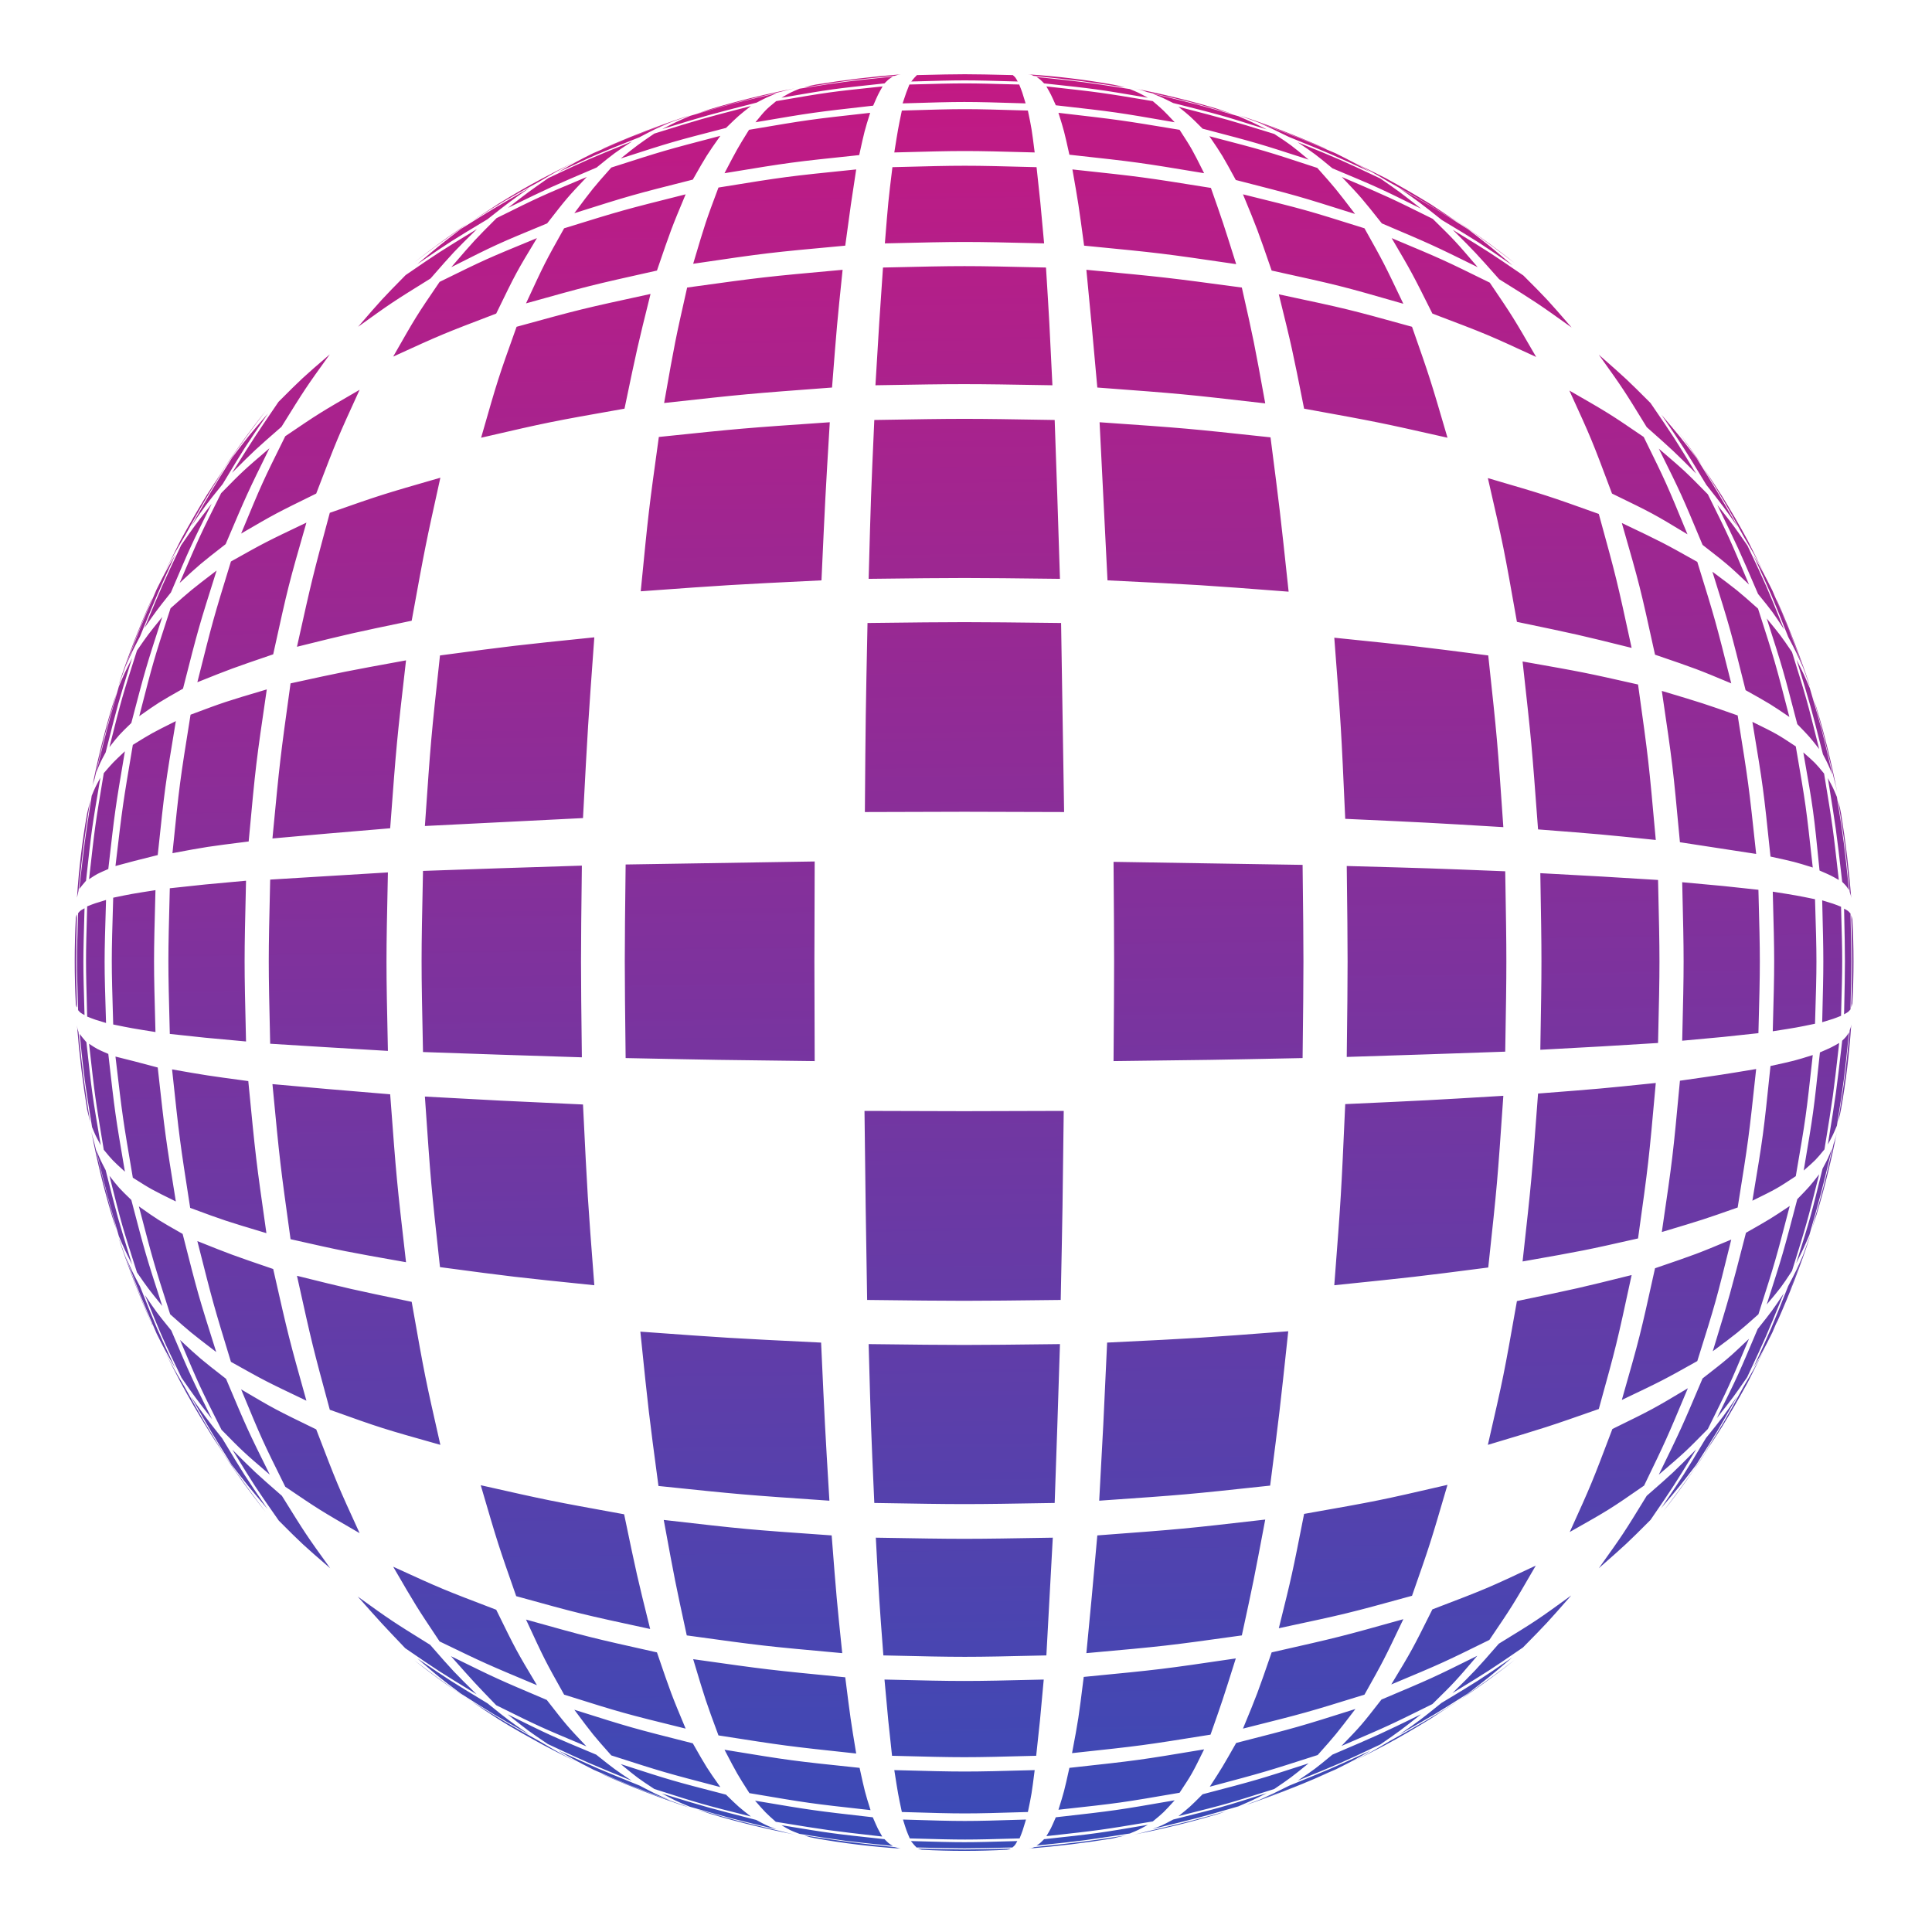 <?xml version="1.0" encoding="utf-8"?>
<!-- Generator: Adobe Illustrator 27.2.0, SVG Export Plug-In . SVG Version: 6.00 Build 0)  -->
<svg version="1.1" id="Icons" xmlns="http://www.w3.org/2000/svg" xmlns:xlink="http://www.w3.org/1999/xlink" x="0px" y="0px"
	 viewBox="0 0 512 512" style="enable-background:new 0 0 512 512;" xml:space="preserve">
<style type="text/css">
	
		.st0{clip-path:url(#SVGID_00000040577119960553361040000014790848869286870433_);fill:url(#SVGID_00000161608060312611616240000015061546059713970828_);}
</style>
<g>
	<defs>
		<path id="SVGID_1_" d="M31.5,181.9c1.5-3.5,1.5-3.5,3.5-7.5c-3.8,12.3-3.8,12.3-7,25c-1.5,2.8-1.5,2.8-2.5,5.4
			C28.3,193.2,28.3,193.2,31.5,181.9 M24.3,210.9c0.9-2.2,0.9-2.2,2.3-4.8c-2.3,13.6-2.3,13.6-3.8,27.3c-1.1,1.3-1.1,1.3-1.8,2.2
			C22.4,223.2,22.4,223.2,24.3,210.9z M20.7,242c0.6-0.7,0.6-0.7,1.7-1.3c-0.4,14.3-0.4,14.3,0,28.3c-1.1-0.6-1.1-0.6-1.7-1.3
			C20.3,254.6,20.3,254.6,20.7,242z M21.1,274c0.7,0.9,0.7,0.9,1.8,2.2c1.5,13.7,1.5,13.7,3.8,27.3c-1.4-2.6-1.4-2.6-2.3-4.8
			C22.4,286.4,22.4,286.4,21.1,274z M25.5,304.7c1.1,2.7,1.1,2.7,2.5,5.4c3.2,12.7,3.2,12.7,7,25c-2-4-2-4-3.5-7.5
			C28.3,316.4,28.3,316.4,25.5,304.7z M33.3,333c1.7,3.9,1.7,3.9,3.8,7.9c4.5,11.3,4.5,11.3,9.4,21.8c-2.8-4.9-2.8-4.9-5-9.3
			C37.2,343.4,37.2,343.4,33.3,333z M61.5,121.3c4.4-5.8,4.4-5.8,9.5-11.7c-6.1,8.9-6.1,8.9-12,18.7c-4.6,5.7-4.6,5.7-8.3,11.1
			C56.1,129.9,56.1,129.9,61.5,121.3z M48,144.5c3.6-5.2,3.6-5.2,8.1-11c-5.6,11.3-5.6,11.3-10.8,23.5c-3.9,4.9-3.9,4.9-7,9.4
			C43,155.1,43,155.1,48,144.5z M36.3,172.4c2.9-4.2,2.9-4.2,6.7-8.9c-4.4,13.6-4.4,13.6-8.2,28.1c-3.3,3.2-3.3,3.2-5.8,6.4
			C32.3,184.9,32.3,184.9,36.3,172.4z M27.5,204.9c2.4-2.8,2.4-2.8,5.6-5.8c-2.6,15.4-2.6,15.4-4.4,31.2c-3,1.3-3,1.3-5.1,2.7
			C25.2,218.7,25.2,218.7,27.5,204.9z M23.1,240.2c2-0.8,2-0.8,5-1.7c-0.5,16.4-0.5,16.4,0,32.6c-3-0.9-3-0.9-5-1.7
			C22.7,254.6,22.7,254.6,23.1,240.2z M23.6,276.6c2.1,1.4,2.1,1.4,5.1,2.7c1.8,15.9,1.8,15.9,4.4,31.2c-3.3-3-3.3-3-5.6-5.8
			C25.2,290.9,25.2,290.9,23.6,276.6z M29,311.6c2.5,3.2,2.5,3.2,5.8,6.4c3.8,14.5,3.8,14.5,8.2,28.1c-3.8-4.7-3.8-4.7-6.7-8.9
			C32.3,324.7,32.3,324.7,29,311.6z M38.4,343.2c3.1,4.6,3.1,4.6,7,9.4c5.2,12.2,5.2,12.2,10.8,23.5c-4.5-5.8-4.5-5.8-8.1-11
			C43,354.5,43,354.5,38.4,343.2z M50.6,370.1c3.8,5.4,3.8,5.4,8.3,11.1c5.9,9.8,5.9,9.8,12,18.7c-5-5.9-5-5.9-9.5-11.7
			C56.1,379.7,56.1,379.7,50.6,370.1z M73.8,106.5c6.3-6.3,6.3-6.3,13.6-12.6c-6.4,8.9-6.4,8.9-12.8,19.2
			c-7.1,6.2-7.1,6.2-13.1,12.2C67.6,115.6,67.6,115.6,73.8,106.5z M58.6,130.7c5.8-5.9,5.8-5.9,12.8-11.9c-5.9,12-5.9,12-11.6,25.4
			c-6.8,5.3-6.8,5.3-12.2,10.3C52.9,142.1,52.9,142.1,58.6,130.7z M45.2,161.2c5.4-4.8,5.4-4.8,12.2-10c-4.8,15.2-4.8,15.2-8.9,31.3
			c-6.5,3.7-6.5,3.7-11.6,7.3C40.7,175,40.7,175,45.2,161.2z M35.2,197.4c5-3.1,5-3.1,11.4-6.3c-2.9,17.5-2.9,17.5-4.8,35.5
			c-6.4,1.6-6.4,1.6-11.2,2.9C32.5,213.4,32.5,213.4,35.2,197.4z M30,237.9c4.8-1,4.8-1,11.2-2c-0.5,18.9-0.5,18.9,0,37.6
			c-6.3-1-6.3-1-11.2-2C29.5,254.6,29.5,254.6,30,237.9z M30.6,280c4.8,1.2,4.8,1.2,11.2,2.9c2,18.1,2,18.1,4.8,35.5
			c-6.5-3.2-6.5-3.2-11.4-6.3C32.5,296.2,32.5,296.2,30.6,280z M36.8,319.7c5.1,3.6,5.1,3.6,11.6,7.3c4.1,16.1,4.1,16.1,8.9,31.3
			c-6.8-5.2-6.8-5.2-12.2-10C40.7,334.6,40.7,334.6,36.8,319.7z M47.7,355.1c5.4,5,5.4,5,12.2,10.3c5.7,13.5,5.7,13.5,11.6,25.4
			c-7-6-7-6-12.8-11.9C52.9,367.4,52.9,367.4,47.7,355.1z M61.6,384.2c6,6,6,6,13.1,12.2c6.4,10.3,6.4,10.3,12.8,19.2
			c-7.3-6.3-7.3-6.3-13.6-12.6C67.6,394,67.6,394,61.6,384.2z M122.1,60.7c8.8-5.5,8.8-5.5,18.2-10.9c-5.4,3.8-5.4,3.8-11.1,8.3
			c-9.8,5.9-9.8,5.9-18.6,11.9C116.5,65,116.5,65,122.1,60.7z M107.5,72.9c8.9-6.1,8.9-6.1,18.9-12.2c-6.1,6-6.1,6-12.3,13.1
			c-10.3,6.4-10.3,6.4-19.2,12.8C101.2,79.3,101.2,79.3,107.5,72.9z M75.6,115.6c9-6.1,9-6.1,19.7-12.3
			c-5.9,12.9-5.9,12.9-11.5,27.5c-10.8,5.3-10.8,5.3-19.9,10.6C69.5,127.9,69.5,127.9,75.6,115.6z M61.2,148.8
			c9.1-5.1,9.1-5.1,20-10.3c-4.8,16.7-4.8,16.7-8.8,34.9c-11.1,3.8-11.1,3.8-20.1,7.4C56.5,164.1,56.5,164.1,61.2,148.8z
			 M50.5,189.4c9.1-3.4,9.1-3.4,20.2-6.7c-2.9,19.8-2.9,19.8-4.8,40.3c-11.1,1.4-11.1,1.4-20.2,3.1
			C47.6,207.5,47.6,207.5,50.5,189.4z M45,235.4c9.1-1,9.1-1,20.2-2c-0.5,21.4-0.5,21.4,0,42.6c-11.1-1-11.1-1-20.2-2
			C44.5,254.7,44.5,254.7,45,235.4z M45.6,283.4c9.1,1.6,9.1,1.6,20.2,3.1c2,20.6,2,20.6,4.8,40.3c-11-3.3-11-3.3-20.2-6.7
			C47.6,302.1,47.6,302.1,45.6,283.4z M52.3,328.9c9,3.6,9,3.6,20.1,7.4c4.1,18.1,4.1,18.1,8.8,34.9c-10.9-5.2-10.9-5.2-20-10.3
			C56.5,345.5,56.5,345.5,52.3,328.9z M63.9,368.2c9,5.3,9,5.3,19.9,10.6c5.6,14.6,5.6,14.6,11.5,27.5c-10.7-6.2-10.7-6.2-19.7-12.3
			C69.5,381.7,69.5,381.7,63.9,368.2z M94.8,423.1c8.9,6.4,8.9,6.4,19.2,12.8c6.2,7.1,6.2,7.1,12.3,13.1c-10-6.1-10-6.1-18.9-12.2
			C101.2,430.3,101.2,430.3,94.8,423.1z M110.6,439.5c8.7,5.9,8.7,5.9,18.6,11.9c5.7,4.6,5.7,4.6,11.1,8.3
			c-9.4-5.3-9.4-5.3-18.2-10.9C116.5,444.6,116.5,444.6,110.6,439.5z M157.2,40.6c10-4.3,10-4.3,20.3-8.1c-3.9,1.7-3.9,1.7-8.1,3.9
			c-11.1,4.4-11.1,4.4-21.6,9.3C152.8,42.8,152.8,42.8,157.2,40.6z M145.3,47.2c10.6-5,10.6-5,22.2-9.7c-4.6,3-4.6,3-9.4,6.9
			c-12.2,5.2-12.2,5.2-23.5,10.7C140,50.9,140,50.9,145.3,47.2z M131.6,57.8c11.5-5.7,11.5-5.7,23.9-10.9
			c-5.2,5.5-5.2,5.5-10.5,12.3c-13.3,5.5-13.3,5.5-25.4,11.6C125.8,63.6,125.8,63.6,131.6,57.8z M116.5,74.7
			c12.2-6,12.2-6,25.8-11.6c-5.5,9.1-5.5,9.1-10.8,20c-14.4,5.5-14.4,5.5-27.3,11.4C110.3,83.8,110.3,83.8,116.5,74.7z M87.4,135.9
			c13.7-4.8,13.7-4.8,29.3-9.3c-4,18.1-4,18.1-7.6,37.9c-16.3,3.4-16.3,3.4-30.4,6.9C82.8,153,82.8,153,87.4,135.9z M77,181.1
			c14.2-3.1,14.2-3.1,30.6-6.1c-2.5,21.8-2.5,21.8-4.2,44.5c-16.7,1.4-16.7,1.4-31.2,2.7C74.2,201.3,74.2,201.3,77,181.1z
			 M71.6,233.1c14.5-0.9,14.5-0.9,31.2-1.9c-0.5,23.7-0.5,23.7,0,47.3c-16.8-1-16.8-1-31.2-1.9C71.1,254.7,71.1,254.7,71.6,233.1z
			 M72.2,287.3c14.4,1.3,14.4,1.3,31.2,2.7c1.7,22.7,1.7,22.7,4.2,44.5c-16.4-2.9-16.4-2.9-30.6-6.1
			C74.2,308.2,74.2,308.2,72.2,287.3z M78.7,338.1c14.1,3.5,14.1,3.5,30.4,6.9c3.5,19.8,3.5,19.8,7.6,37.9
			c-15.6-4.4-15.6-4.4-29.3-9.3C82.8,356.6,82.8,356.6,78.7,338.1z M104.2,415.2c12.9,5.9,12.9,5.9,27.3,11.4
			c5.3,10.8,5.3,10.8,10.8,20c-13.6-5.7-13.6-5.7-25.8-11.6C110.3,425.7,110.3,425.7,104.2,415.2z M119.5,438.9
			c12.2,6,12.2,6,25.4,11.6c5.3,6.8,5.3,6.8,10.5,12.3c-12.4-5.2-12.4-5.2-23.9-10.9C125.8,446,125.8,446,119.5,438.9z M134.5,454.3
			c11.3,5.6,11.3,5.6,23.5,10.7c4.9,3.9,4.9,3.9,9.4,6.9c-11.5-4.7-11.5-4.7-22.2-9.7C140,458.7,140,458.7,134.5,454.3z
			 M147.9,463.9c10.5,4.8,10.5,4.8,21.6,9.3c4.2,2.2,4.2,2.2,8.1,3.9c-10.4-3.8-10.4-3.8-20.3-8.1
			C152.8,466.7,152.8,466.7,147.9,463.9z M182.9,30.7c11.3-3.3,11.3-3.3,23-6c-2.7,1.1-2.7,1.1-5.4,2.5c-12.9,3.3-12.9,3.3-25,7
			C179.2,32.3,179.2,32.3,182.9,30.7z M173.4,35.4c12.5-3.9,12.5-3.9,25.6-7.3c-3.2,2.5-3.2,2.5-6.6,5.8
			c-14.3,3.7-14.3,3.7-27.9,8.1C169,38.4,169,38.4,173.4,35.4z M162,44.4c14-4.5,14-4.5,28.9-8.4c-3.6,5.1-3.6,5.1-7.3,11.6
			c-16.2,4.1-16.2,4.1-31.4,8.9C157.2,49.8,157.2,49.8,162,44.4z M149.5,60.5c15.5-4.8,15.5-4.8,32.2-9c-3.8,9.1-3.8,9.1-7.6,20.2
			c-17.9,4-17.9,4-34.7,8.7C144.4,69.6,144.4,69.6,149.5,60.5z M136.9,86.6c17.1-4.7,17.1-4.7,35.5-8.7c-3.5,14.1-3.5,14.1-6.9,30.4
			c-19.8,3.5-19.8,3.5-38,7.7C132,100.3,132,100.3,136.9,86.6z M116.6,173.7c19.5-2.6,19.5-2.6,40.9-4.8c-1.7,23.4-1.7,23.4-3,47.9
			c-22,1.1-22,1.1-41.9,2.1C114.2,195.8,114.2,195.8,116.6,173.7z M112.1,230.8c20-0.7,20-0.7,42.1-1.4c-0.3,25.5-0.3,25.5,0,50.8
			c-22-0.7-22-0.7-42.1-1.4C111.6,254.7,111.6,254.7,112.1,230.8z M112.6,290.6c20,1.1,20,1.1,41.9,2.1c1.2,24.5,1.2,24.5,3,47.9
			c-21.4-2.2-21.4-2.2-40.9-4.8C114.2,313.8,114.2,313.8,112.6,290.6z M127.4,393.6c18.2,4.1,18.2,4.1,38,7.7
			c3.4,16.3,3.4,16.3,6.9,30.4c-18.5-4-18.5-4-35.5-8.7C132,409.3,132,409.3,127.4,393.6z M139.4,429.2c16.8,4.7,16.8,4.7,34.7,8.7
			c3.8,11.1,3.8,11.1,7.6,20.2c-16.6-4.1-16.6-4.1-32.2-9C144.4,440,144.4,440,139.4,429.2z M152.2,453.1
			c15.2,4.8,15.2,4.8,31.4,8.9c3.7,6.5,3.7,6.5,7.3,11.6c-14.9-3.9-14.9-3.9-28.9-8.4C157.2,459.8,157.2,459.8,152.2,453.1z
			 M164.5,467.5c13.6,4.4,13.6,4.4,27.9,8.1c3.4,3.3,3.4,3.3,6.6,5.8c-13.1-3.3-13.1-3.3-25.6-7.3C169,471.2,169,471.2,164.5,467.5z
			 M175.4,475.3c12.1,3.7,12.1,3.7,25,7c2.8,1.5,2.8,1.5,5.4,2.5c-11.7-2.8-11.7-2.8-23-6C179.2,477.3,179.2,477.3,175.4,475.3z
			 M211.9,23.5c12.1-1.9,12.1-1.9,24.7-3.2c-1.1,0.7-1.1,0.7-2.2,1.8c-13.9,1.5-13.9,1.5-27.3,3.8C209.5,24.5,209.5,24.5,211.9,23.5
			z M205.7,26.8c14-2.4,14-2.4,28.2-3.9c-1.2,2.1-1.2,2.1-2.5,5.1c-15.9,1.8-15.9,1.8-31.2,4.4C202.9,29.1,202.9,29.1,205.7,26.8z
			 M198.5,34.4c15.9-2.7,15.9-2.7,32.1-4.5c-1.5,4.8-1.5,4.8-2.9,11.2C209.6,43,209.6,43,192,45.9C195.4,39.4,195.4,39.4,198.5,34.4
			z M190.4,49.7c17.9-2.9,17.9-2.9,36.5-4.8c-1.4,9.1-1.4,9.1-2.9,20.2c-20.6,1.9-20.6,1.9-40.3,4.8C187,58.8,187,58.8,190.4,49.7z
			 M182.1,76.2c20.3-2.8,20.3-2.8,41.2-4.7c-1.5,14.5-1.5,14.5-2.8,31.2c-22.7,1.7-22.7,1.7-44.5,4.1
			C178.9,90.4,178.9,90.4,182.1,76.2z M174.6,115.8c22.1-2.3,22.1-2.3,45.3-3.9c-1.2,20-1.2,20-2.2,41.9
			c-24.5,1.2-24.5,1.2-47.9,2.9C171.9,135.3,171.9,135.3,174.6,115.8z M165.8,229.1c24.5-0.4,24.5-0.4,50.1-0.8
			c-0.1,26.5-0.1,26.5,0,52.9c-25.6-0.3-25.6-0.3-50.1-0.8C165.5,254.7,165.5,254.7,165.8,229.1z M169.7,352.9
			c23.4,1.7,23.4,1.7,47.9,2.9c1,21.9,1,21.9,2.2,41.9c-23.2-1.6-23.2-1.6-45.3-3.9C171.9,374.3,171.9,374.3,169.7,352.9z
			 M175.9,402.8c21.8,2.5,21.8,2.5,44.5,4.1c1.3,16.7,1.3,16.7,2.8,31.2c-20.9-1.9-20.9-1.9-41.2-4.7
			C178.9,419.1,178.9,419.1,175.9,402.8z M183.7,439.7c19.8,2.8,19.8,2.8,40.3,4.8c1.4,11.1,1.4,11.1,2.9,20.2
			c-18.6-2-18.6-2-36.5-4.8C187,450.7,187,450.7,183.7,439.7z M192,463.7c17.7,2.9,17.7,2.9,35.8,4.8c1.4,6.4,1.4,6.4,2.9,11.2
			c-16.2-1.8-16.2-1.8-32.1-4.5C195.4,470.2,195.4,470.2,192,463.7z M200.1,477.2c15.4,2.6,15.4,2.6,31.2,4.4c1.3,3,1.3,3,2.5,5.1
			c-14.1-1.6-14.1-1.6-28.2-3.9C202.9,480.4,202.9,480.4,200.1,477.2z M207.1,483.7c13.4,2.2,13.4,2.2,27.3,3.7
			c1.1,1.1,1.1,1.1,2.2,1.8c-12.6-1.3-12.6-1.3-24.7-3.2C209.5,485.1,209.5,485.1,207.1,483.7z M243,19.9c12.7-0.3,12.7-0.3,25.4,0
			c0.7,0.6,0.7,0.6,1.3,1.7c-14-0.4-14-0.4-28.2,0C242.3,20.6,242.3,20.6,243,19.9z M241,22.4c14.7-0.4,14.7-0.4,29.1,0
			c0.8,2,0.8,2,1.7,5c-16.2-0.5-16.2-0.5-32.6,0C240.2,24.4,240.2,24.4,241,22.4z M239,29.3c16.7-0.5,16.7-0.5,33.4,0
			c1,4.8,1,4.8,1.8,11.1c-18.5-0.5-18.5-0.5-37.2,0C238,34.1,238,34.1,239,29.3z M236.5,44.3c19.2-0.5,19.2-0.5,38.2,0
			c1,9.1,1,9.1,2,20.2c-21-0.5-21-0.5-42.2,0C235.4,53.3,235.4,53.3,236.5,44.3z M234,70.9c21.6-0.5,21.6-0.5,43.2,0
			c0.9,14.5,0.9,14.5,1.7,31.2c-23.4-0.4-23.4-0.4-46.9,0C233,85.4,233,85.4,234,70.9z M231.7,111.3c23.9-0.4,23.9-0.4,47.8,0
			c0.7,20,0.7,20,1.4,42.1c-25.3-0.3-25.3-0.3-50.7,0C230.8,131.4,230.8,131.4,231.7,111.3z M229.9,165.1c25.7-0.3,25.7-0.3,51.3,0
			c0.4,24.5,0.4,24.5,0.8,50.1c-26.4-0.1-26.4-0.1-52.8,0C229.4,189.5,229.4,189.5,229.9,165.1z M229.1,294.4
			c26.4,0.1,26.4,0.1,52.8,0c-0.3,25.6-0.3,25.6-0.8,50.1c-25.6,0.3-25.6,0.3-51.3,0C229.4,320,229.4,320,229.1,294.4z M230.2,356.2
			c25.3,0.3,25.3,0.3,50.7,0c-0.7,22-0.7,22-1.4,42.1c-23.9,0.4-23.9,0.4-47.8,0C230.8,378.2,230.8,378.2,230.2,356.2z M232.1,407.5
			c23.5,0.4,23.5,0.4,46.9,0c-0.9,16.8-0.9,16.8-1.7,31.2c-21.6,0.5-21.6,0.5-43.2,0C233,424.2,233,424.2,232.1,407.5z M234.4,445.1
			c21.2,0.5,21.2,0.5,42.2,0c-1,11.1-1,11.1-2,20.2c-19,0.5-19,0.5-38.2,0C235.4,456.2,235.4,456.2,234.4,445.1z M237,469.1
			c18.7,0.5,18.7,0.5,37.2,0c-0.8,6.3-0.8,6.3-1.8,11.1c-16.7,0.5-16.7,0.5-33.4,0C238,475.5,238,475.5,237,469.1z M239.3,482.2
			c16.4,0.5,16.4,0.5,32.6,0c-0.9,3-0.9,3-1.7,5c-14.4,0.4-14.4,0.4-29.1,0C240.2,485.1,240.2,485.1,239.3,482.2z M241.4,487.9
			c14.2,0.4,14.2,0.4,28.2,0c-0.6,1.1-0.6,1.1-1.3,1.7c-12.7,0.3-12.7,0.3-25.4,0C242.3,489,242.3,489,241.4,487.9z M274.7,20.4
			c12.4,1.3,12.4,1.3,24.7,3.2c2.2,0.9,2.2,0.9,4.8,2.3c-13.6-2.3-13.6-2.3-27.5-3.8C275.6,21,275.6,21,274.7,20.4z M277.3,22.9
			c14.4,1.6,14.4,1.6,28.2,3.9c2.8,2.4,2.8,2.4,5.8,5.6c-15.6-2.7-15.6-2.7-31.5-4.5C278.5,25,278.5,25,277.3,22.9z M280.5,29.9
			c16.4,1.9,16.4,1.9,32.1,4.5c3.3,5.1,3.3,5.1,6.5,11.5c-17.5-2.9-17.5-2.9-35.7-4.9C282,34.7,282,34.7,280.5,29.9z M284.2,44.9
			c18.6,2,18.6,2,36.7,4.9c3.2,9.1,3.2,9.1,6.7,20.2c-19.8-2.9-19.8-2.9-40.3-4.9C285.8,54,285.8,54,284.2,44.9z M287.9,71.5
			c21.1,2,21.1,2,41.2,4.7c3.2,14.2,3.2,14.2,6.2,30.7c-21.8-2.5-21.8-2.5-44.5-4.2C289.3,86,289.3,86,287.9,71.5z M291.4,111.9
			c23,1.6,23,1.6,45.3,4c2.5,19.4,2.5,19.4,4.8,40.9c-23.5-1.8-23.5-1.8-48-3C292.4,131.8,292.4,131.8,291.4,111.9z M295.1,228.4
			c25.6,0.4,25.6,0.4,50.1,0.8c0.3,25.6,0.3,25.6,0,51.2c-24.5,0.5-24.5,0.5-50.1,0.8C295.3,254.8,295.3,254.8,295.1,228.4z
			 M293.4,355.8c24.5-1.2,24.5-1.2,48-3c-2.3,21.5-2.3,21.5-4.8,40.9c-22.3,2.4-22.3,2.4-45.3,4
			C292.4,377.7,292.4,377.7,293.4,355.8z M290.8,406.9c22.7-1.7,22.7-1.7,44.5-4.2c-3.1,16.4-3.1,16.4-6.2,30.7
			c-20.1,2.8-20.1,2.8-41.2,4.7C289.3,423.6,289.3,423.6,290.8,406.9z M287.2,444.4c20.6-2,20.6-2,40.3-4.9
			c-3.5,11.1-3.5,11.1-6.7,20.2c-18.1,2.9-18.1,2.9-36.7,4.9C285.8,455.6,285.8,455.6,287.2,444.4z M283.4,468.5
			c18.3-2,18.3-2,35.7-4.9c-3.2,6.5-3.2,6.5-6.5,11.5c-15.7,2.7-15.7,2.7-32.1,4.5C282,474.8,282,474.8,283.4,468.5z M279.8,481.6
			c15.9-1.8,15.9-1.8,31.5-4.5c-3,3.3-3,3.3-5.8,5.6c-13.8,2.3-13.8,2.3-28.2,3.9C278.5,484.6,278.5,484.6,279.8,481.6z
			 M276.7,487.4c13.9-1.5,13.9-1.5,27.5-3.8c-2.6,1.4-2.6,1.4-4.8,2.3c-12.3,1.9-12.3,1.9-24.7,3.2
			C275.6,488.5,275.6,488.5,276.7,487.4z M305.4,24.8c11.7,2.8,11.7,2.8,22.8,6c3.7,1.6,3.7,1.6,7.5,3.5c-12.1-3.8-12.1-3.8-24.8-7
			C307.9,25.8,307.9,25.8,305.4,24.8z M312.3,28.3c13.1,3.4,13.1,3.4,25.4,7.2c4.4,2.9,4.4,2.9,9.1,6.8c-13.6-4.4-13.6-4.4-28.1-8.2
			C315.3,30.7,315.3,30.7,312.3,28.3z M320.5,36.1c14.6,3.8,14.6,3.8,28.6,8.4c4.8,5.4,4.8,5.4,10,12.2c-15.2-4.8-15.2-4.8-31.6-9
			C323.9,41.1,323.9,41.1,320.5,36.1z M329.4,51.5c16.6,4.1,16.6,4.1,32.2,9c5.1,9.1,5.1,9.1,10.3,20c-16.7-4.8-16.7-4.8-34.9-8.8
			C333.2,60.7,333.2,60.7,329.4,51.5z M338.9,78c18.3,3.9,18.3,3.9,35.3,8.6c4.8,13.7,4.8,13.7,9.4,29.4c-18.2-4.1-18.2-4.1-38-7.7
			C342.4,92.2,342.4,92.2,338.9,78z M353.6,169c21.4,2.2,21.4,2.2,40.8,4.7c2.4,22.3,2.4,22.3,4,45.5c-20-1.2-20-1.2-41.9-2.2
			C355.4,192.5,355.4,192.5,353.6,169z M356.9,229.5c22,0.6,22,0.6,42,1.4c0.4,23.9,0.4,23.9,0,47.8c-20,0.7-20,0.7-42,1.4
			C357.2,254.8,357.2,254.8,356.9,229.5z M356.5,292.6c21.9-1,21.9-1,41.9-2.2c-1.6,23.2-1.6,23.2-4,45.5
			c-19.4,2.5-19.4,2.5-40.8,4.7C355.4,317.1,355.4,317.1,356.5,292.6z M345.6,401.2c19.8-3.5,19.8-3.5,38-7.7
			c-4.6,15.7-4.6,15.7-9.4,29.4c-17.1,4.7-17.1,4.7-35.3,8.6C342.4,417.4,342.4,417.4,345.6,401.2z M337,437.9
			c18.1-4.1,18.1-4.1,34.9-8.8c-5.2,10.9-5.2,10.9-10.3,20c-15.5,4.8-15.5,4.8-32.2,9C333.2,448.9,333.2,448.9,337,437.9z
			 M327.6,461.9c16.4-4.2,16.4-4.2,31.6-9c-5.2,6.8-5.2,6.8-10,12.2c-14,4.5-14,4.5-28.6,8.4C323.9,468.4,323.9,468.4,327.6,461.9z
			 M318.7,475.5c14.5-3.8,14.5-3.8,28.1-8.2c-4.7,3.8-4.7,3.8-9.1,6.8c-12.3,3.9-12.3,3.9-25.4,7.2
			C315.3,478.9,315.3,478.9,318.7,475.5z M310.9,482.2c12.7-3.2,12.7-3.2,24.8-7c-3.8,1.9-3.8,1.9-7.5,3.5
			c-11.1,3.2-11.1,3.2-22.8,6C307.9,483.8,307.9,483.8,310.9,482.2z M333.8,32.6c10.4,3.9,10.4,3.9,20.1,8c4.6,2.3,4.6,2.3,9.3,5
			c-10.5-4.8-10.5-4.8-21.6-9.3C337.5,34.3,337.5,34.3,333.8,32.6z M343.9,37.7c11.3,4.6,11.3,4.6,21.9,9.6c5.2,3.6,5.2,3.6,10.8,8
			c-11.1-5.5-11.1-5.5-23.5-10.7C348.5,40.8,348.5,40.8,343.9,37.7z M355.6,46.9c12.6,5.4,12.6,5.4,24.1,11.1
			c5.9,5.8,5.9,5.8,11.9,12.8c-12-5.9-12-5.9-25.4-11.6C360.8,52.4,360.8,52.4,355.6,46.9z M368.8,63.1c13.6,5.7,13.6,5.7,26,11.8
			c6.1,9,6.1,9,12.3,19.7c-13-6-13-6-27.5-11.5C374.2,72.3,374.2,72.3,368.8,63.1z M394.3,126.7c15.7,4.6,15.7,4.6,29.4,9.5
			c4.7,17.1,4.7,17.1,8.7,35.5c-14.1-3.5-14.1-3.5-30.4-6.9C398.5,145,398.5,145,394.3,126.7z M403.5,175.3
			c16.4,2.9,16.4,2.9,30.6,6.1c2.8,20.1,2.8,20.1,4.7,41.2c-14.5-1.5-14.5-1.5-31.2-2.8C405.9,197,405.9,197,403.5,175.3z
			 M408.2,231.4c16.7,0.9,16.7,0.9,31.2,1.8c0.5,21.6,0.5,21.6,0,43.2c-14.5,0.9-14.5,0.9-31.2,1.8
			C408.6,254.8,408.6,254.8,408.2,231.4z M407.6,289.8c16.7-1.3,16.7-1.3,31.2-2.8c-1.9,21.1-1.9,21.1-4.7,41.2
			c-14.2,3.2-14.2,3.2-30.6,6.1C405.9,312.6,405.9,312.6,407.6,289.8z M402,344.8c16.3-3.4,16.3-3.4,30.4-6.9
			c-4,18.5-4,18.5-8.7,35.5c-13.7,4.8-13.7,4.8-29.4,9.5C398.5,364.6,398.5,364.6,402,344.8z M379.6,426.5
			C394,421,394,421,407,414.9c-6.2,10.7-6.2,10.7-12.3,19.7c-12.4,6.1-12.4,6.1-26,11.8C374.2,437.3,374.2,437.3,379.6,426.5z
			 M366.1,450.4c13.5-5.7,13.5-5.7,25.4-11.6c-6,7-6,7-11.9,12.8c-11.5,5.7-11.5,5.7-24.1,11.1C360.8,457.2,360.8,457.2,366.1,450.4
			z M353.1,465c12.4-5.3,12.4-5.3,23.5-10.7c-5.6,4.4-5.6,4.4-10.8,8c-10.6,5-10.6,5-21.9,9.6C348.5,468.8,348.5,468.8,353.1,465z
			 M341.7,473.2c11.1-4.5,11.1-4.5,21.6-9.3c-4.7,2.7-4.7,2.7-9.3,5c-9.7,4.2-9.7,4.2-20.1,8C337.5,475.3,337.5,475.3,341.7,473.2z
			 M370.9,49.9c9.4,5.3,9.4,5.3,18.2,10.9c5.6,4.3,5.6,4.3,11.7,9.5c-8.9-6.1-8.9-6.1-18.7-12C376.3,53.7,376.3,53.7,370.9,49.9z
			 M385,60.9c9.8,6,9.8,6,18.7,12.1c6.3,6.3,6.3,6.3,12.8,13.8c-9.1-6.5-9.1-6.5-19.2-12.8C391,66.9,391,66.9,385,60.9z
			 M415.9,103.5c10.6,6.1,10.6,6.1,19.7,12.3c6,12.2,6,12.2,11.6,25.8c-9.1-5.5-9.1-5.5-20-10.8
			C421.8,116.4,421.8,116.4,415.9,103.5z M429.8,138.6c10.9,5.2,10.9,5.2,20,10.3c4.8,15.5,4.8,15.5,9,32.2
			c-9.1-3.8-9.1-3.8-20.2-7.6C434.6,155.3,434.6,155.3,429.8,138.6z M440.4,183.1c11,3.3,11,3.3,20.1,6.5
			c2.9,18.1,2.9,18.1,4.9,36.7c-9.1-1.4-9.1-1.4-20.2-3.1C443.3,202.8,443.3,202.8,440.4,183.1z M445.8,233.8c11.1,1,11.1,1,20.2,2
			c0.5,19,0.5,19,0,38c-9.1,1-9.1,1-20.2,2C446.3,254.8,446.3,254.8,445.8,233.8z M445.2,286.4c11.2-1.6,11.2-1.6,20.2-3.1
			c-2,18.6-2,18.6-4.9,36.7c-9.1,3.2-9.1,3.2-20.1,6.5C443.3,306.7,443.3,306.7,445.2,286.4z M438.6,336.1
			c11.1-3.8,11.1-3.8,20.2-7.6c-4.1,16.6-4.1,16.6-9,32.2c-9.1,5.1-9.1,5.1-20,10.3C434.6,354.2,434.6,354.2,438.6,336.1z
			 M427.3,378.7c10.8-5.3,10.8-5.3,20-10.8c-5.7,13.6-5.7,13.6-11.6,25.8c-9.1,6.3-9.1,6.3-19.7,12.3
			C421.8,393.2,421.8,393.2,427.3,378.7z M397.2,435.6c10.1-6.2,10.1-6.2,19.2-12.8c-6.5,7.4-6.5,7.4-12.8,13.8
			c-8.9,6.1-8.9,6.1-18.7,12.1C391,442.7,391,442.7,397.2,435.6z M382,451.3c9.8-5.9,9.8-5.9,18.7-12c-6.1,5.2-6.1,5.2-11.7,9.5
			c-8.7,5.5-8.7,5.5-18.2,10.9C376.3,455.9,376.3,455.9,382,451.3z M423.7,94c7.4,6.5,7.4,6.5,13.7,12.8c6.1,8.9,6.1,8.9,12.1,18.7
			c-6-6-6-6-13.1-12.3C430.2,103.1,430.2,103.1,423.7,94z M439.6,118.9c7,6,7,6,13,12.1c5.6,11.3,5.6,11.3,10.9,23.9
			c-5.5-5.2-5.5-5.2-12.3-10.5C445.6,131,445.6,131,439.6,118.9z M453.8,151.5c6.7,5,6.7,5,12.1,9.8c4.5,14,4.5,14,8.3,28.7
			c-5-3.4-5-3.4-11.6-7.1C458.5,166.5,458.5,166.5,453.8,151.5z M464.4,191.3c6.5,3.2,6.5,3.2,11.5,6.5c2.7,15.7,2.7,15.7,4.5,32.1
			c-4.8-1.5-4.8-1.5-11.2-2.9C467.3,208.8,467.3,208.8,464.4,191.3z M469.8,236.3c6.3,1,6.3,1,11.2,2c0.5,16.5,0.5,16.5,0,33
			c-4.8,1-4.8,1-11.2,2C470.3,254.8,470.3,254.8,469.8,236.3z M469.2,282.5c6.4-1.4,6.4-1.4,11.2-2.9c-1.8,16.4-1.8,16.4-4.5,32.1
			c-5,3.3-5,3.3-11.5,6.5C467.3,300.8,467.3,300.8,469.2,282.5z M462.7,326.7c6.5-3.7,6.5-3.7,11.6-7.1c-3.8,14.6-3.8,14.6-8.3,28.7
			c-5.4,4.8-5.4,4.8-12.1,9.8C458.5,343,458.5,343,462.7,326.7z M451.2,365.3c6.8-5.3,6.8-5.3,12.3-10.5
			c-5.3,12.6-5.3,12.6-10.9,23.9c-6,6.1-6,6.1-13,12.1C445.6,378.5,445.6,378.5,451.2,365.3z M436.4,396.4
			c7.1-6.2,7.1-6.2,13.1-12.3c-6,9.8-6,9.8-12.1,18.7c-6.3,6.3-6.3,6.3-13.7,12.8C430.2,406.5,430.2,406.5,436.4,396.4z
			 M440.3,109.9c5,5.9,5,5.9,9.3,11.5c5.5,8.8,5.5,8.8,10.9,18.2c-3.8-5.4-3.8-5.4-8.3-11.1C446.2,118.6,446.2,118.6,440.3,109.9z
			 M455.1,133.8c4.4,5.6,4.4,5.6,8,10.8c5,10.6,5,10.6,9.7,22.2c-3-4.6-3-4.6-6.9-9.4C460.6,145.1,460.6,145.1,455.1,133.8z
			 M468.2,163.9c3.7,4.5,3.7,4.5,6.7,8.9c3.9,12.5,3.9,12.5,7.2,25.7c-2.5-3.2-2.5-3.2-5.8-6.6C472.5,177.3,472.5,177.3,468.2,163.9
			z M477.9,199.4c3.2,2.8,3.2,2.8,5.5,5.6c2.3,14,2.3,14,3.9,28.2c-2.1-1.2-2.1-1.2-5.1-2.5C480.6,214.8,480.6,214.8,477.9,199.4z
			 M482.9,238.6c3,0.9,3,0.9,5,1.7c0.4,14.4,0.4,14.4,0,28.9c-2,0.8-2,0.8-5,1.7C483.3,254.8,483.3,254.8,482.9,238.6z M482.3,278.9
			c3-1.3,3-1.3,5.1-2.5c-1.6,14.1-1.6,14.1-3.9,28.2c-2.3,2.8-2.3,2.8-5.5,5.6C480.6,294.8,480.6,294.8,482.3,278.9z M476.3,317.8
			c3.3-3.4,3.3-3.4,5.8-6.6c-3.3,13.1-3.3,13.1-7.2,25.6c-2.9,4.4-2.9,4.4-6.7,8.9C472.5,332.3,472.5,332.3,476.3,317.8z
			 M465.8,352.2c3.9-4.9,3.9-4.9,6.9-9.4c-4.7,11.5-4.7,11.5-9.7,22.2c-3.6,5.2-3.6,5.2-8,10.8C460.6,364.5,460.6,364.5,465.8,352.2
			z M452.1,381.1c4.6-5.7,4.6-5.7,8.3-11.1c-5.3,9.4-5.3,9.4-10.9,18.2c-4.3,5.6-4.3,5.6-9.3,11.5
			C446.2,390.9,446.2,390.9,452.1,381.1z M464.7,147.2c2.7,4.7,2.7,4.7,5,9.3c4.2,9.8,4.2,9.8,8.1,20.4c-1.7-3.9-1.7-3.9-3.9-8.1
			C469.5,157.7,469.5,157.7,464.7,147.2z M476.1,174.8c1.9,3.8,1.9,3.8,3.5,7.5c3.3,11.3,3.3,11.3,6,23c-1.1-2.7-1.1-2.7-2.5-5.4
			C479.8,186.9,479.8,186.9,476.1,174.8z M484.4,206.2c1.4,2.6,1.4,2.6,2.4,5c1.9,12.1,1.9,12.1,3.2,24.7c-0.7-1.1-0.7-1.1-1.8-2.2
			C486.6,219.8,486.6,219.8,484.4,206.2z M488.7,240.8c1.1,0.6,1.1,0.6,1.7,1.3c0.3,12.7,0.3,12.7,0,25.4c-0.6,0.7-0.6,0.7-1.7,1.3
			C489,254.8,489,254.8,488.7,240.8z M488.2,275.8c1.1-1.1,1.1-1.1,1.8-2.2c-1.3,12.6-1.3,12.6-3.2,24.7c-1,2.4-1,2.4-2.4,5
			C486.6,289.7,486.6,289.7,488.2,275.8z M483,309.7c1.5-2.8,1.5-2.8,2.5-5.4c-2.8,11.7-2.8,11.7-6,23c-1.6,3.7-1.6,3.7-3.5,7.5
			C479.8,322.7,479.8,322.7,483,309.7z M473.9,340.8c2.2-4.2,2.2-4.2,3.9-8.1c-3.9,10.6-3.9,10.6-8.1,20.4c-2.3,4.6-2.3,4.6-5,9.3
			C469.5,351.9,469.5,351.9,473.9,340.8z M216.3,22.4c7.4-1.2,14.8-2.1,22.4-2.7c-0.7,0.1-0.7,0.1-1.6,0.4
			c-12.2,1.2-12.2,1.2-24,3.1C214.7,22.7,214.7,22.7,216.3,22.4z M188.3,28.9c7.3-2.2,14.8-4,22.4-5.5c-1.8,0.4-1.8,0.4-3.7,0.9
			c-11.5,2.7-11.5,2.7-22.3,5.8C186.5,29.5,186.5,29.5,188.3,28.9z M160.2,39.2c7.3-3.2,14.8-6.1,22.5-8.6c-1.5,0.6-1.5,0.6-3.3,1.2
			c-10.2,3.7-10.2,3.7-20,7.8C159.8,39.4,159.8,39.4,160.2,39.2z M132.1,54c3.9-2.4,7.8-4.7,11.8-6.8h0c4.2-2.2,4.2-2.2,8.6-4.4
			c-4.6,2.4-4.6,2.4-9.7,5.4c-9.3,5.1-9.3,5.1-17.9,10.5C128.7,56.2,128.7,56.2,132.1,54L132.1,54z M109.8,69.5
			c5.4-4.2,10.9-8.2,16.7-12c-2.7,1.8-2.7,1.8-5.6,3.9C115.1,65.5,115.1,65.5,109.8,69.5L109.8,69.5z M58.3,125.7
			c3.8-5.8,7.8-11.4,12.1-16.8c-4.1,5.4-4.1,5.4-8.1,11C60.3,122.8,60.3,122.8,58.3,125.7z M47.9,143.1c2.2-4,4.5-8,6.9-11.9
			c2.3-3.5,2.3-3.6,4.8-7.3c-5.3,8.6-5.3,8.6-10.6,18.1c-2.9,4.9-2.9,4.9-5.3,9.5C45.8,147.3,45.8,147.3,47.9,143.1L47.9,143.1z
			 M31.4,181.6c2.5-7.7,5.4-15.1,8.6-22.4c0.2-0.4,0.2-0.4,0.4-0.8c-4.1,9.8-4.1,9.8-7.8,20C32,180.1,32,180.1,31.4,181.6z
			 M24.2,209.7c1.5-7.6,3.3-15.1,5.5-22.4h0c0.5-1.6,0.5-1.6,1.2-3.6c-3.2,11.1-3.2,11.1-5.8,22.6C24.5,208.1,24.5,208.1,24.2,209.7
			z M20.4,237.9c0.5-7.6,1.4-15.1,2.7-22.4c0.4-1.6,0.4-1.6,0.8-3.4c-1.8,11.9-1.8,11.9-3.1,24C20.6,237,20.6,237,20.4,237.9z
			 M20.1,266.2c-0.2-3.8-0.3-7.6-0.3-11.5c0-3.8,0.1-7.7,0.3-11.5c0.1-0.5,0.1-0.5,0.3-0.9c-0.3,12.5-0.3,12.5,0,24.7
			C20.2,266.7,20.2,266.7,20.1,266.2z M23.1,294.1c-1.2-7.4-2.1-14.8-2.7-22.4c0.1,0.9,0.1,0.9,0.4,1.8c1.3,12.2,1.3,12.2,3.1,24
			C23.5,295.7,23.5,295.7,23.1,294.1z M29.7,322.3c-2.2-7.3-4-14.8-5.5-22.4c0.4,1.6,0.4,1.6,0.9,3.4c2.7,11.5,2.7,11.5,5.8,22.6
			C30.2,323.9,30.2,323.9,29.7,322.3L29.7,322.3z M40,350.4c-3.2-7.3-6.1-14.8-8.6-22.4c0.6,1.5,0.6,1.5,1.2,3.3
			c3.7,10.2,3.7,10.2,7.8,20C40.3,350.8,40.3,350.8,40,350.4L40,350.4z M54.8,378.3c-2.4-3.9-4.7-7.8-6.9-11.9v0
			c-2.2-4.2-2.2-4.2-4.3-8.4c2.4,4.6,2.4,4.6,5.3,9.5c5.3,9.5,5.3,9.5,10.6,18.1C57.1,381.9,57,381.9,54.8,378.3z M70.4,400.7
			c-4.3-5.4-8.3-11-12.1-16.8c2,2.9,2,2.9,4,5.8C66.3,395.2,66.3,395.3,70.4,400.7z M126.5,452c-5.7-3.8-11.3-7.7-16.7-12h0
			c5.3,4,5.3,4,11,8.1C123.8,450.2,123.8,450.2,126.5,452z M143.9,462.4c-4-2.2-8-4.4-11.8-6.8c-3.4-2.2-3.4-2.2-7.1-4.7
			c8.6,5.3,8.6,5.3,17.9,10.5c5.1,3,5.1,3,9.7,5.4C148.1,464.6,148.1,464.6,143.9,462.4L143.9,462.4z M182.6,479
			c-7.7-2.5-15.2-5.4-22.5-8.6c-0.4-0.2-0.4-0.2-0.8-0.4c9.8,4.1,9.8,4.1,20,7.8C181.1,478.4,181.1,478.4,182.6,479z M210.7,486.2
			c-7.6-1.5-15.1-3.3-22.4-5.5c-1.8-0.6-1.8-0.6-3.6-1.2c10.9,3.1,10.9,3.1,22.3,5.8C208.9,485.8,208.9,485.8,210.7,486.2z
			 M238.7,489.9c-7.6-0.5-15.1-1.4-22.4-2.7c-1.6-0.3-1.6-0.3-3.2-0.8c11.9,1.8,11.9,1.8,24,3.1C238,489.7,238,489.8,238.7,489.9z
			 M266.8,490.2c-3.7,0.2-7.5,0.3-11.3,0.3c-3.7,0-7.5-0.1-11.2-0.3c-0.4-0.1-0.5-0.1-1.1-0.3c12.5,0.3,12.5,0.3,24.7,0
			C267.5,490.1,267.5,490.1,266.8,490.2z M294.9,487.2c-7.4,1.2-14.8,2.1-22.4,2.7c0.9-0.1,0.9-0.1,1.6-0.4
			c12.4-1.3,12.4-1.3,24.3-3.1C296.5,486.8,296.5,486.8,294.9,487.2z M322.9,480.7c-7.3,2.2-14.8,4-22.4,5.5
			c1.8-0.4,1.8-0.4,3.7-0.9c11.5-2.7,11.5-2.7,22.6-5.8C324.6,480.1,324.6,480.1,322.9,480.7z M350.9,470.3
			c-7.3,3.2-14.8,6.1-22.4,8.6c1.8-0.6,1.8-0.6,3.3-1.2c10.4-3.8,10.4-3.8,20-7.8C351.3,470.1,351.3,470.1,350.9,470.3z
			 M379.1,455.5c-3.9,2.4-7.8,4.7-11.9,6.9h0c-4.2,2.2-4.2,2.2-8.6,4.4c4.8-2.5,4.8-2.5,9.7-5.4c9.5-5.3,9.5-5.3,18.1-10.6
			C382.6,453.2,382.6,453.2,379.1,455.5z M401.4,439.9c-5.4,4.3-11,8.3-16.8,12.1c2.7-1.8,2.7-1.8,5.6-3.9
			C396,444,396,444,401.4,439.9z M452.8,383.8c-3.8,5.7-7.7,11.3-12,16.7v0c4-5.3,4-5.3,8.1-11C450.9,386.5,450.9,386.5,452.8,383.8
			z M463.2,366.3c-2.2,4-4.5,8-6.9,11.9c-2.3,3.6-2.3,3.6-4.8,7.3c5.5-8.8,5.5-8.8,10.6-18.1c2.9-4.9,2.9-4.9,5.4-9.7
			C465.3,362.1,465.3,362.1,463.2,366.3z M479.7,327.6c-2.5,7.7-5.4,15.2-8.6,22.4c-0.2,0.4-0.2,0.4-0.4,0.8c4.1-9.8,4.1-9.8,7.8-20
			C479.1,329.1,479.1,329.1,479.7,327.6z M486.9,299.5c-1.5,7.6-3.3,15.1-5.5,22.4c-0.6,1.8-0.6,1.8-1.2,3.6
			c3.1-10.9,3.1-10.9,5.7-22.3C486.5,301.4,486.5,301.4,486.9,299.5z M490.6,271.5c-0.5,7.6-1.4,15.1-2.7,22.4
			c-0.3,1.6-0.3,1.6-0.8,3.4c1.9-12.1,1.9-12.1,3.1-24.3C490.5,272.2,490.5,272.2,490.6,271.5z M490.9,243.7
			c0.2,3.7,0.3,7.4,0.3,11.1c0,3.7-0.1,7.4-0.3,11.1c-0.1,0.4-0.1,0.4-0.3,1.1c0.3-12.2,0.3-12.2,0-24.5
			C490.8,243.2,490.8,243.2,490.9,243.7z M487.9,215.6c1.2,7.4,2.1,14.8,2.7,22.4c-0.1-0.7-0.1-0.7-0.4-1.6
			c-1.2-12.2-1.2-12.2-3.1-24.3C487.6,214,487.6,214,487.9,215.6z M481.4,187.6c2.2,7.3,4,14.8,5.5,22.4c-0.4-1.8-0.4-1.8-0.9-3.7
			c-2.7-11.5-2.7-11.5-5.7-22.3C480.8,185.8,480.8,185.8,481.4,187.6z M471.1,159.5c3.2,7.3,6.1,14.8,8.6,22.5
			c-0.6-1.5-0.6-1.5-1.2-3.3c-3.7-10.2-3.7-10.2-7.8-20C470.9,159.1,470.9,159.1,471.1,159.5z M456.3,131.4
			c2.4,3.9,4.7,7.8,6.9,11.9c2.1,4.2,2.1,4.2,4.3,8.6c-2.5-4.8-2.5-4.8-5.4-9.7c-5.1-9.3-5.1-9.3-10.6-18.1
			C454,127.8,454,127.8,456.3,131.4z M440.8,109.2c4.2,5.4,8.2,10.9,12,16.7c-1.8-2.7-1.8-2.7-3.9-5.6
			C444.8,114.4,444.8,114.4,440.8,109.2L440.8,109.2z M384.6,57.6c5.8,3.8,11.4,7.8,16.8,12.1c-5.4-4.1-5.4-4.1-11.1-8.2
			C387.4,59.5,387.4,59.5,384.6,57.6z M367.2,47.2c4,2.2,8,4.5,11.9,6.9c3.5,2.3,3.5,2.3,7.2,4.8c-8.6-5.3-8.6-5.3-18.1-10.6
			c-4.9-2.9-4.9-2.9-9.7-5.4C363,45.1,363,45.1,367.2,47.2L367.2,47.2z M328.5,30.6c7.7,2.5,15.1,5.4,22.4,8.6
			c0.4,0.2,0.4,0.2,0.8,0.4c-9.6-4-9.6-4-20-7.8C330.3,31.3,330.3,31.3,328.5,30.6z M300.4,23.4c7.6,1.5,15.1,3.3,22.4,5.5
			c1.8,0.6,1.8,0.6,3.8,1.3c-11.1-3.2-11.1-3.2-22.6-5.8C302.3,23.8,302.3,23.8,300.4,23.4z M272.4,19.7c7.6,0.5,15.1,1.4,22.4,2.7
			c1.6,0.3,1.6,0.3,3.4,0.8c-11.9-1.8-11.9-1.8-24.3-3.1C273.3,19.8,273.3,19.8,272.4,19.7z M41.5,156.2c2.2-4.4,2.2-4.4,5-9.3
			c-4.8,10.5-4.8,10.5-9.4,21.8c-2.1,4-2.1,4-3.8,7.9C37.2,166.2,37.2,166.2,41.5,156.2z"/>
	</defs>
	<clipPath id="SVGID_00000163772178985077936730000004188108367341994164_">
		<use xlink:href="#SVGID_1_"  style="overflow:visible;"/>
	</clipPath>
	
		<linearGradient id="SVGID_00000060738234973640172630000003601138425806087571_" gradientUnits="userSpaceOnUse" x1="258.641" y1="491.175" x2="252.367" y2="19.484">
		<stop  offset="0" style="stop-color:#394BB7"/>
		<stop  offset="1" style="stop-color:#C31983"/>
	</linearGradient>
	
		<rect x="19.8" y="19.6" style="clip-path:url(#SVGID_00000163772178985077936730000004188108367341994164_);fill:url(#SVGID_00000060738234973640172630000003601138425806087571_);" width="471.4" height="470.9"/>
</g>
</svg>
